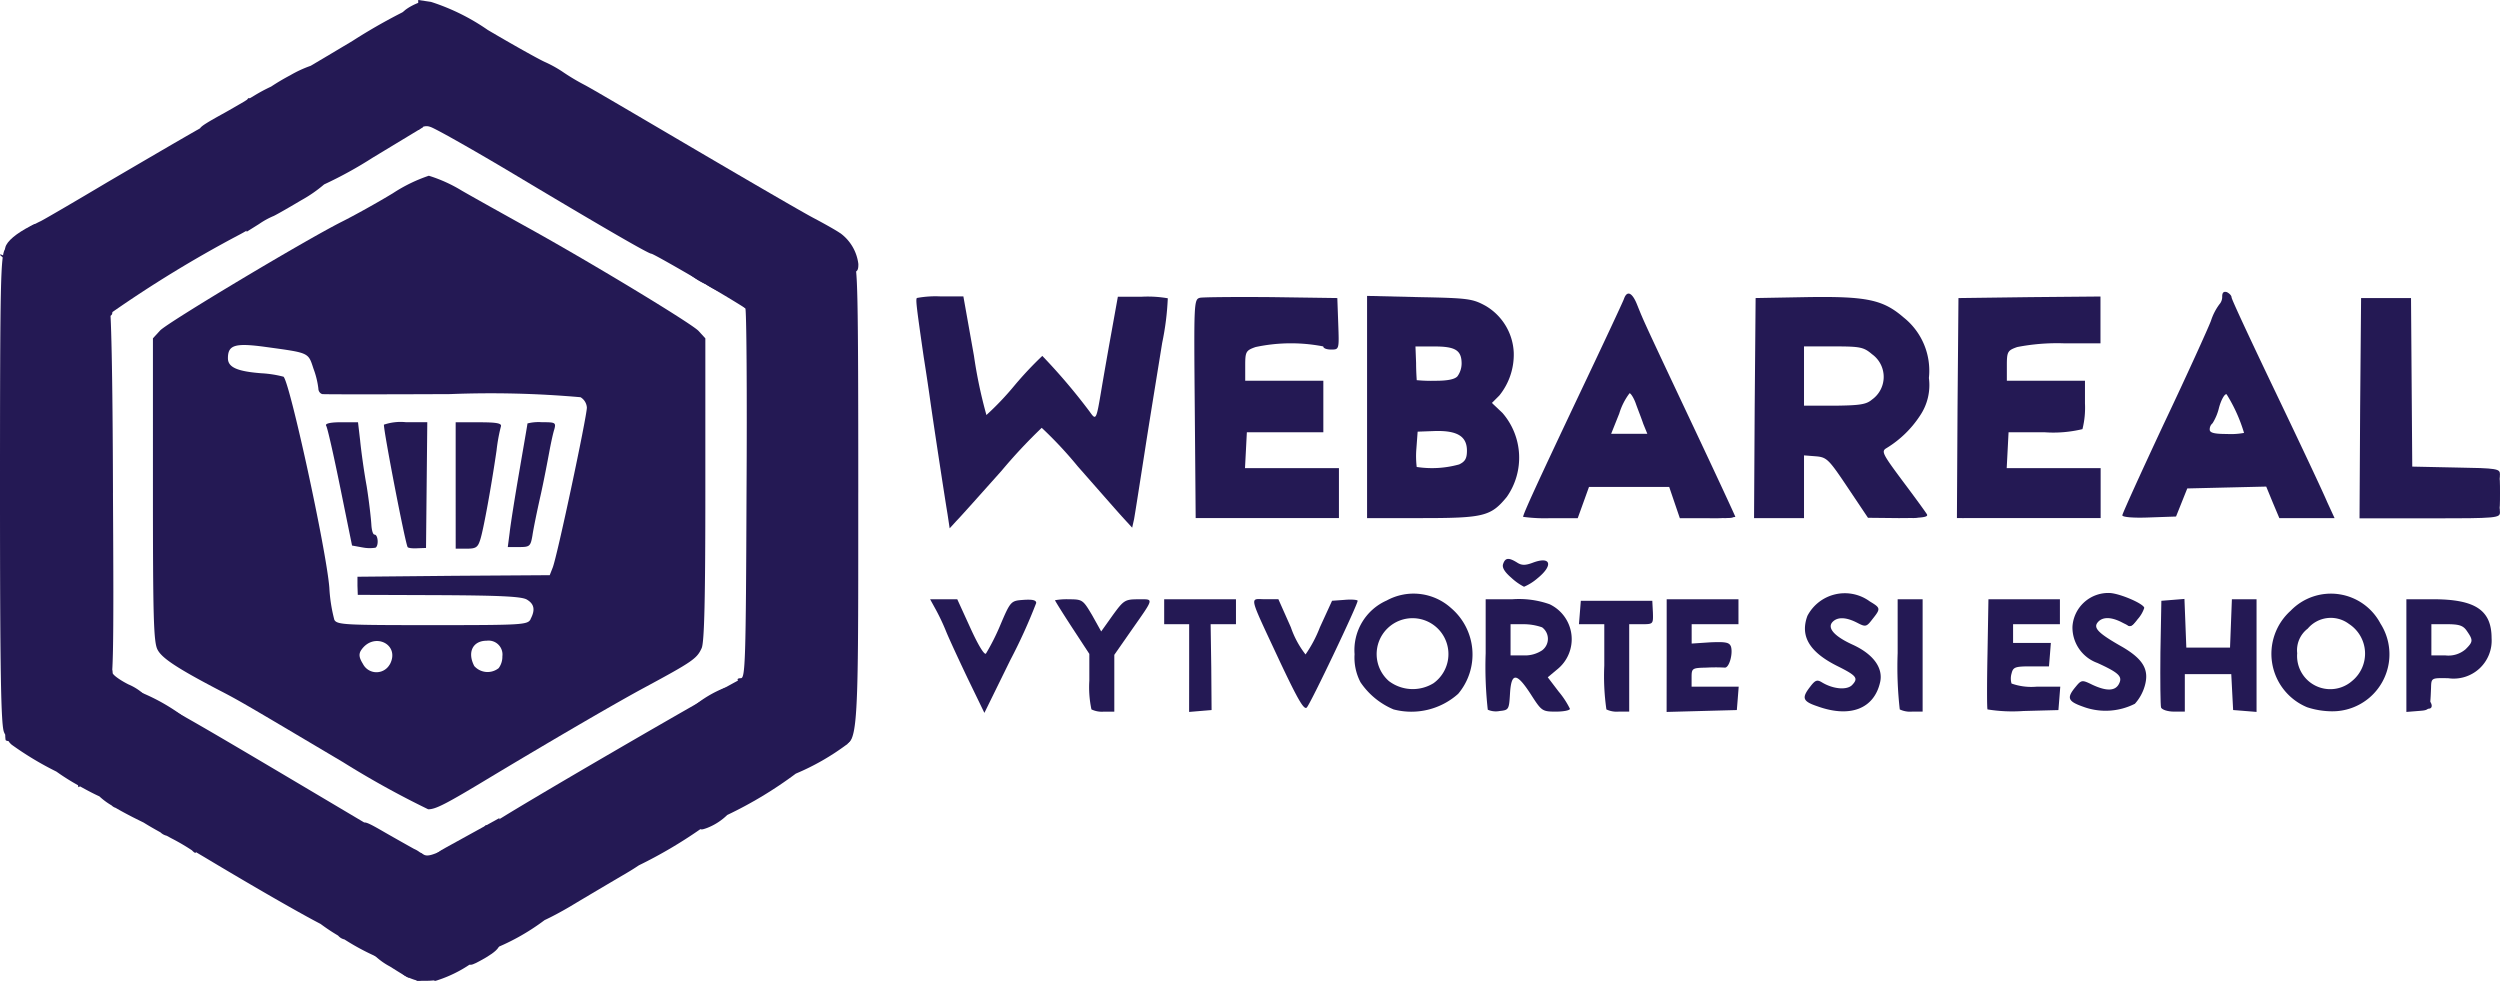 <svg id="logo-webareal-b" xmlns="http://www.w3.org/2000/svg" xmlns:xlink="http://www.w3.org/1999/xlink" width="118.403" height="46.458" viewBox="0 0 118.403 46.458">
  <defs>
    <clipPath id="clip-path">
      <rect id="Rectangle_45950" data-name="Rectangle 45950" width="40.649" height="46.458" fill="#241954"/>
    </clipPath>
  </defs>
  <path id="psqk8iP4M" d="M7950,1901.035c0-1.005.015-1.035.37-1.035s.369.03.369,1.035-.014,1.035-.369,1.035S7950,1902.04,7950,1901.035Z" transform="translate(-7832.336 -1877.68)" fill="#241954"/>
  <path id="pfFlFSSMl" d="M2971.789,2313.769c-.429-.9-.887-1.892-1.02-2.217a10.32,10.32,0,0,0-.5-1.064L2970,2310h1.286l.621,1.36c.369.813.665,1.3.739,1.212a10.553,10.553,0,0,0,.665-1.315c.5-1.183.517-1.183,1.108-1.227.444-.03.606.015.606.147a25.524,25.524,0,0,1-1.227,2.705l-1.227,2.5Z" transform="translate(-2925.949 -2281.619)" fill="#241954"/>
  <path id="p1EA0X9RWI" d="M3371.729,2315.129a5.032,5.032,0,0,1-.1-1.36V2312.5l-.813-1.242c-.443-.68-.813-1.271-.813-1.3a3.151,3.151,0,0,1,.665-.044c.636,0,.665.03,1.094.754l.429.769.547-.769c.517-.709.577-.754,1.212-.754.754,0,.769-.1-.355,1.508l-.783,1.123v2.69h-.488A1.141,1.141,0,0,1,3371.729,2315.129Z" transform="translate(-3320.037 -2281.531)" fill="#241954"/>
  <path id="pPz1m4m9l" d="M3721.183,2313.267v-2.084H3720V2310h3.4v1.183h-1.2l.03,2.04.015,2.025-.532.044-.532.045Z" transform="translate(-3664.863 -2281.619)" fill="#241954"/>
  <path id="psvj7bp4f" d="M4009.779,2312.391c-1.508-3.237-1.434-2.927-.68-2.927h.621l.591,1.33a4.393,4.393,0,0,0,.695,1.286,6.058,6.058,0,0,0,.68-1.286l.576-1.257.606-.044c.325-.03.606,0,.606.044,0,.192-2.232,4.878-2.409,5.055C4010.932,2314.727,4010.637,2314.209,4009.779,2312.391Z" transform="translate(-3949.174 -2281.084)" fill="#241954"/>
  <path id="p19bgISpKF" d="M4331.848,2297.521a3.547,3.547,0,0,1-1.567-1.286,2.514,2.514,0,0,1-.281-1.33,2.567,2.567,0,0,1,1.522-2.543,2.649,2.649,0,0,1,3.045.355,2.891,2.891,0,0,1,.34,4.065A3.325,3.325,0,0,1,4331.848,2297.521Zm1.892-1.242a1.7,1.7,0,1,0-2.114-.1A1.874,1.874,0,0,0,4333.74,2296.279Z" transform="translate(-4265.846 -2263.922)" fill="#241954"/>
  <path id="p14vIxK7XP" d="M4750.1,2315.232a18.464,18.464,0,0,1-.1-2.675V2310h1.271a4.358,4.358,0,0,1,1.759.237,1.833,1.833,0,0,1,.354,3.089l-.443.37.518.68a4.064,4.064,0,0,1,.532.813c0,.074-.3.133-.665.133-.651,0-.68-.03-1.183-.813-.68-1.049-.931-1.064-.991-.029-.044.739-.059.769-.487.813A.948.948,0,0,1,4750.1,2315.232Zm2.587-2.823a.677.677,0,0,0-.015-1.079,2.673,2.673,0,0,0-.887-.148h-.606v1.478h.621A1.471,1.471,0,0,0,4752.69,2312.409Z" transform="translate(-4679.637 -2281.619)" fill="#241954"/>
  <path id="p2W0Si6At" d="M5050.3,2320.144a11.035,11.035,0,0,1-.1-2.07v-1.966H5049l.044-.547.045-.562h3.385l.029.562c.015.547.015.547-.546.547h-.577v4.139h-.488A1.142,1.142,0,0,1,5050.3,2320.144Z" transform="translate(-4974.219 -2286.545)" fill="#241954"/>
  <path id="pBjKoy3tJ" d="M5330,2312.661V2310h3.4v1.183h-2.217v.916l.887-.059c.725-.029.9,0,.976.207.1.34-.089,1.02-.3.991a7.792,7.792,0,0,0-.856,0c-.681.015-.71.029-.71.458v.443h2.231l-.044.562-.044.547-1.655.044-1.671.045Z" transform="translate(-5251.064 -2281.619)" fill="#241954"/>
  <path id="p3qOMTEye" d="M5772.761,2298.148c-.709-.237-.753-.4-.34-.931.237-.311.325-.34.547-.207.532.325,1.183.384,1.434.133.31-.325.222-.444-.695-.9-1.331-.665-1.774-1.419-1.419-2.38a2,2,0,0,1,2.957-.68c.518.31.518.34.118.843-.281.37-.325.37-.724.163-.518-.266-.917-.281-1.153-.044-.28.281.059.68.931,1.079.976.443,1.464,1.094,1.316,1.774C5775.451,2298.266,5774.313,2298.71,5772.761,2298.148Z" transform="translate(-5686.686 -2264.697)" fill="#241954"/>
  <path id="pVfXWyEdj" d="M6070.1,2315.218a17.906,17.906,0,0,1-.1-2.661V2310h1.183v5.321h-.488A1.142,1.142,0,0,1,6070.1,2315.218Z" transform="translate(-5980.125 -2281.619)" fill="#241954"/>
  <path id="p11OxMNOlz" d="M6356.522,2315.218c-.029-.059-.029-1.271,0-2.661l.044-2.557h3.385v1.183h-2.218v.887h1.789l-.044.562-.045.547h-.842c-.754,0-.857.029-.931.34a.842.842,0,0,0,0,.473,2.819,2.819,0,0,0,1.2.148h1.108l-.044.562-.044.547-1.655.044A7.391,7.391,0,0,1,6356.522,2315.218Z" transform="translate(-6262.391 -2281.619)" fill="#241954"/>
  <path id="pELlGkpj8" d="M6622.34,2295.38c-.709-.251-.769-.414-.34-.931.28-.34.31-.34.8-.1.666.31,1.079.3,1.256-.044s.015-.517-1.02-.99a1.787,1.787,0,0,1-1.183-1.715,1.7,1.7,0,0,1,1.73-1.6c.473,0,1.67.517,1.67.709a1.506,1.506,0,0,1-.311.532c-.28.37-.325.37-.724.163-.532-.281-.946-.281-1.167-.015s.015.517,1.167,1.168c1.005.591,1.286,1.094,1.05,1.877a2.14,2.14,0,0,1-.458.813A3.061,3.061,0,0,1,6622.34,2295.38Z" transform="translate(-6523.699 -2261.916)" fill="#241954"/>
  <path id="p1GwSAMQ3B" d="M6911.643,2314.144c-.03-.1-.044-1.286-.03-2.616l.045-2.439.547-.044.546-.044.045,1.153.044,1.153h2.07l.044-1.138.044-1.153h1.168v5.336l-.547-.044-.562-.045-.044-.842-.044-.857h-2.2v1.774h-.518C6911.953,2314.336,6911.688,2314.248,6911.643,2314.144Z" transform="translate(-6809.293 -2280.635)" fill="#241954"/>
  <path id="p2htDPM0c" d="M7269.67,2297.662a2.739,2.739,0,0,1-.783-4.568,2.651,2.651,0,0,1,4.257.606,2.7,2.7,0,0,1-2.321,4.154A3.839,3.839,0,0,1,7269.67,2297.662Zm2.144-1.256a1.675,1.675,0,0,0-.163-2.69,1.428,1.428,0,0,0-1.951.221,1.29,1.29,0,0,0-.5,1.168A1.571,1.571,0,0,0,7271.814,2296.405Z" transform="translate(-7160.402 -2264.166)" fill="#241954"/>
  <path id="plBak4BoH" d="M7700,2312.675V2310h1.257c2.01,0,2.779.517,2.779,1.848a1.8,1.8,0,0,1-2.055,1.892c-.8-.015-.8-.015-.813.458-.044,1.064-.03,1.05-.606,1.094l-.562.045Zm2.809-.311c.355-.354.355-.428.059-.857-.177-.266-.369-.325-.96-.325h-.724v1.478h.665A1.248,1.248,0,0,0,7702.809,2312.365Z" transform="translate(-7586.031 -2281.619)" fill="#241954"/>
  <path id="p3SV5eXwx" d="M4805.408,2181.794c-.325-.281-.443-.488-.384-.65.1-.3.266-.31.65-.074.222.148.4.148.754.015.857-.325.99.118.222.739a2.454,2.454,0,0,1-.636.4A2.727,2.727,0,0,1,4805.408,2181.794Z" transform="translate(-4733.834 -2154.434)" fill="#241954"/>
  <path id="pb4Sm1Ywn" d="M2927.847,1350.318c-.148-.887-.665-4.287-.828-5.44-.074-.532-.207-1.419-.3-2-.355-2.454-.385-2.735-.325-2.808a4.857,4.857,0,0,1,1.138-.074h1.064l.5,2.808a22.344,22.344,0,0,0,.591,2.809,13.648,13.648,0,0,0,1.331-1.4,17.009,17.009,0,0,1,1.316-1.4,28.248,28.248,0,0,1,2.247,2.646c.3.429.311.384.547-1.02.089-.532.3-1.744.473-2.7l.311-1.729h1.138a5.518,5.518,0,0,1,1.227.074,12.927,12.927,0,0,1-.266,2.114c-.177,1.109-.547,3.355-.8,4.981s-.488,3.134-.532,3.37l-.089.4-.5-.547c-.281-.311-1.212-1.375-2.084-2.365a18.979,18.979,0,0,0-1.7-1.818,25.285,25.285,0,0,0-1.907,2.04c-.99,1.109-1.951,2.188-2.128,2.365l-.325.355Z" transform="translate(-2882.969 -1325.957)" fill="#241954"/>
  <path id="pRYzklXdv" d="M3816.58,1346.905c-.044-5.085-.044-5.188.251-5.262.162-.03,1.7-.044,3.4-.03l3.1.044.044,1.227c.044,1.212.044,1.212-.34,1.212-.207,0-.37-.059-.37-.148a8.024,8.024,0,0,0-3.208.03c-.458.162-.488.222-.488.887v.709h3.7v2.439h-3.622l-.044.857-.044.843h4.449v2.365h-6.785Z" transform="translate(-3759.994 -1327.541)" fill="#241954"/>
  <path id="pClTf80M6" d="M4370,1343.262V1338l2.483.059c2.306.044,2.513.074,3.134.414a2.7,2.7,0,0,1,1.33,2.217,3.084,3.084,0,0,1-.68,2.025l-.355.355.5.473a3.237,3.237,0,0,1,.207,3.976c-.754.916-1.079,1.005-4.021,1.005H4370Zm4.36,2.72c.281-.133.37-.281.37-.651,0-.68-.458-.961-1.522-.931l-.813.03-.059.8a4.305,4.305,0,0,0,.015.872A4.8,4.8,0,0,0,4374.36,1345.982Zm-.073-4.183a1.047,1.047,0,0,0,.191-.591c0-.636-.3-.813-1.286-.813h-.9l.03.783c0,.414.03.783.03.813a7.25,7.25,0,0,0,.887.029C4373.828,1342.021,4374.169,1341.947,4374.287,1341.8Z" transform="translate(-4305.254 -1323.986)" fill="#241954"/>
  <path id="paXBAj6wP" d="M4870,1341.277c0-.133.65-1.552,2.616-5.706,1.139-2.395,2.113-4.479,2.158-4.612.148-.429.4-.31.636.3.311.769.251.65,2.558,5.543,1.152,2.439,2.084,4.449,2.084,4.479a7.766,7.766,0,0,1-1.315.059h-1.315l-.252-.739-.251-.739h-3.8l-.266.739-.267.739H4871.3A7.507,7.507,0,0,1,4870,1341.277Zm5.69-4.405c-.088-.266-.266-.709-.354-.961s-.236-.488-.295-.488a3.059,3.059,0,0,0-.488.961l-.384.961h1.714Z" transform="translate(-4797.863 -1316.799)" fill="#241954"/>
  <path id="pG2MyHl3O" d="M5610.03,1346.82l.044-5.218,2.425-.044c2.838-.044,3.606.118,4.582.961a3.218,3.218,0,0,1,1.2,2.868,2.578,2.578,0,0,1-.414,1.774,5,5,0,0,1-1.6,1.552c-.251.148-.177.281.769,1.552.577.769,1.094,1.478,1.153,1.582.074.133-.222.177-1.345.177l-1.448-.015-.961-1.434c-.9-1.345-.99-1.434-1.508-1.478l-.561-.044v2.971H5610Zm5.543-.4a1.32,1.32,0,0,0,.015-2.158c-.4-.34-.562-.37-1.833-.37h-1.389v2.808h1.448C5615,1346.687,5615.307,1346.643,5615.573,1346.421Z" transform="translate(-5526.926 -1327.486)" fill="#241954"/>
  <path id="p2EQXP7C0" d="M6260.029,1345.292l.044-5.218,3.37-.044,3.356-.03v2.217h-1.729a9.876,9.876,0,0,0-2.217.177c-.458.162-.488.222-.488.887v.709h3.7v1.079a4.169,4.169,0,0,1-.119,1.212,5.849,5.849,0,0,1-1.8.148h-1.7l-.044.857-.044.843h4.449v2.365H6260Z" transform="translate(-6167.318 -1325.957)" fill="#241954"/>
  <path id="p19fu53DY9" d="M6790,1335.637c0-.074.886-2.025,1.965-4.331,1.094-2.306,2.085-4.494,2.232-4.878a2.7,2.7,0,0,1,.4-.783.53.53,0,0,0,.133-.37c0-.192.074-.251.222-.207.118.059.222.163.222.251s.946,2.114,2.1,4.523,2.247,4.73,2.424,5.159l.354.769h-2.616l-.311-.739-.31-.754-1.877.044-1.862.044-.266.665-.266.665-1.271.044C6790.533,1335.77,6790,1335.726,6790,1335.637Zm5.765-3.9a7.464,7.464,0,0,0-.828-1.833c-.088-.03-.251.251-.354.621a2.45,2.45,0,0,1-.311.754.375.375,0,0,0-.133.3c0,.148.207.207.813.207A3.457,3.457,0,0,0,6795.765,1331.735Z" transform="translate(-6689.484 -1311.232)" fill="#241954"/>
  <path id="paD6xrlY1" d="M7550.029,1350.218l.045-5.218h2.365l.029,3.991.029,3.991,2.085.044c1.951.03,2.069.059,2.069.325,0,.163-.059.3-.147.3s-.148.266-.148.591.074.591.148.591.147.133.147.3c0,.281-.1.3-3.326.3H7550Z" transform="translate(-7438.25 -1330.883)" fill="#241954"/>
  <path id="p1Gjocf05F" d="M7724.906,2630.5a.37.37,0,0,0,.178-.3c0-.118.133-.207.295-.207.266,0,.443.429.192.458-.074,0-.281.03-.487.059S7724.8,2630.532,7724.906,2630.5Z" transform="translate(-7610.523 -2596.889)" fill="#241954"/>
  <path id="p1CXlU5oc5" d="M6799.71,2360.488c-.177-.177-.088-.488.133-.488a.214.214,0,0,1,.222.207C6800.065,2360.458,6799.858,2360.621,6799.71,2360.488Z" transform="translate(-6698.957 -2330.881)" fill="#241954"/>
  <path id="pviu8mzhK" d="M5480,2028.3c0-.237.695-.237.961.015.074.074-.074.133-.414.133C5480.251,2028.446,5480,2028.387,5480,2028.3Z" transform="translate(-5398.848 -2003.908)" fill="#241954"/>
  <path id="p7B4RUYrp" d="M6100,2030.148c0-.074.133-.148.3-.148s.3.074.3.148-.133.148-.3.148S6100,2030.236,6100,2030.148Z" transform="translate(-6009.684 -2005.758)" fill="#241954"/>
  <path id="pI2y3EFuQ" d="M6260.879,2007.086c.015-.251.044-.31.088-.148a.329.329,0,0,0,.281.251c.118,0,.207.074.207.148s-.133.148-.3.148C6260.938,2007.485,6260.864,2007.4,6260.879,2007.086Z" transform="translate(-6168.182 -1982.949)" fill="#241954"/>
  <path id="pXSEk8BGI" d="M3600,1961.764c0-.148.1-.222.266-.192.311.059.281.325-.03.384A.177.177,0,0,1,3600,1961.764Z" transform="translate(-3546.637 -1938.336)" fill="#241954"/>
  <g id="Group_6237" data-name="Group 6237">
    <g id="Group_6236" data-name="Group 6236" clip-path="url(#clip-path)">
      <path id="Path_8699" data-name="Path 8699" d="M80.811,163.135c0-.207.074-.37.148-.37s.148-.1.148-.222c0-.163.163-.222.591-.222.8,0,.783.325-.044.813-.8.458-.843.458-.843,0" transform="translate(-58.638 -117.785)" fill="#241954"/>
      <path id="Path_8700" data-name="Path 8700" d="M74.883,143.036c0-.074.251-.266.562-.429L77,141.75l.99-.547v.443c0,.384-.1.473-1.109.96-1.035.5-2,.709-2,.429" transform="translate(-54.337 -102.46)" fill="#241954"/>
      <path id="Path_8701" data-name="Path 8701" d="M133.039,54.373c0-9.564-.03-10.865-.222-10.865a.227.227,0,0,1-.222-.222c0-.118.074-.222.163-.222s.1-.059.059-.148c-.192-.31-.651-.118-2.72,1.109a19.4,19.4,0,0,1-2.321,1.256.176.176,0,0,0-.089.34c.059.044.089,4.006.059,8.81-.03,7.908-.059,8.736-.266,8.736-.458,0,.06.4,1.981,1.493,1.035.59,2.114,1.2,2.395,1.344,1.212.635,1.183.99,1.182-11.632" transform="translate(-92.39 -31.046)" fill="#241954"/>
      <path id="Path_8702" data-name="Path 8702" d="M119.6,119.6a5.363,5.363,0,0,1,1.536-.916c.044,0,.089.163.089.34a.549.549,0,0,1-.37.517c-.443.207-1.256.237-1.256.059" transform="translate(-86.783 -86.12)" fill="#241954"/>
      <path id="Path_8703" data-name="Path 8703" d="M118.63,46.145a3.06,3.06,0,0,1-1.168-.916c-.044-.251,0-.237.443.1a4.215,4.215,0,0,0,.8.473c.37.118,1.2.783,1.094.887a4.308,4.308,0,0,1-1.168-.547" transform="translate(-85.224 -32.694)" fill="#241954"/>
      <path id="Path_8704" data-name="Path 8704" d="M.874,39.765c.074-.3.517-.665,1.2-1.02.3-.163.325-.148.325.237-.015.31-.148.5-.532.754-.68.414-1.094.428-.99.029" transform="translate(-0.623 -28.043)" fill="#241954"/>
      <path id="Path_8705" data-name="Path 8705" d="M90.219,11.043c-.162-.118-.739-.443-1.271-.724s-2.971-1.7-5.439-3.148S78.63,4.3,78.142,4.037a10.37,10.37,0,0,1-1.109-.665,5.889,5.889,0,0,0-.813-.443c-.324-.149-1.536-.829-2.689-1.509a10.153,10.153,0,0,0-2.69-1.33L70.235,0V.137c-.323.122-.741.375-.741.5,0,.089.133.148.3.148.281,0,.3.1.3,2.764,0,2.143.044,2.72.177,2.587A.482.482,0,0,1,70.779,6l.047.016c.281.1,2.248,1.212,4.361,2.483,3.963,2.366,5.958,3.518,6.091,3.518s4.479,2.543,4.553,2.661c.133.219.695-.03,2.5-1.108,1.227-.739,1.8-1.005,1.833-.872s.237.207.488.207c.37,0,.429-.059.429-.4a2.124,2.124,0,0,0-.857-1.463" transform="translate(-50.428)" fill="#241954"/>
      <path id="Path_8706" data-name="Path 8706" d="M65.063,164.719a3.249,3.249,0,0,1-.857-.65c-.089-.251,1.256-.177,1.509.089.192.178.355,1.138.207,1.079-.031,0-.415-.237-.859-.517" transform="translate(-46.586 -118.94)" fill="#241954"/>
      <path id="Path_8707" data-name="Path 8707" d="M18.73,116.607c-.325-.163-.414-.31-.414-.724,0-.458.281-.754.31-.31,0,.089.34.34.754.547a2.557,2.557,0,0,1,.828.562c.074.252-.961.207-1.478-.074" transform="translate(-13.291 -83.703)" fill="#241954"/>
      <path id="Path_8708" data-name="Path 8708" d="M92.291,119.713c.281-.266.34-.636.1-.636-.163,0-3.8-2.055-4.464-2.528-.237-.163-.414-.222-.414-.133a.146.146,0,0,1-.133.148c-.192,0-11.53,6.578-11.944,6.947-.1.089-.192.1-.192.044s-.059-.044-.118.059a8.086,8.086,0,0,1-1.375.813c-1.094.547-1.33.621-1.552.458-.266-.178-.281-.074-.281,2.912v3.1h.445a3.444,3.444,0,0,0,.365-.019.2.2,0,0,0,.09.021,6.121,6.121,0,0,0,2.277-1.286c0-.1.118-.178.266-.148a10.555,10.555,0,0,0,2.619-1.442c.334-.155.747-.375,1.18-.628.813-.488,2.04-1.212,2.72-1.611.2-.118.392-.239.565-.356a21.853,21.853,0,0,0,2.916-1.715c.053.033.146.006.317-.056a2.846,2.846,0,0,0,.954-.614,19.249,19.249,0,0,0,3.246-1.958,11.432,11.432,0,0,0,2.407-1.375" transform="translate(-52.188 -84.445)" fill="#241954"/>
      <path id="Path_8709" data-name="Path 8709" d="M19.7.7a26.849,26.849,0,0,0-2.986,1.656c-.7.421-1.416.845-2,1.191a5.564,5.564,0,0,0-.97.449,10.454,10.454,0,0,0-.905.536,7.832,7.832,0,0,0-.794.425l-.227.134c-.011-.038-.061-.021-.114.058-.043.03-.088.056-.132.086-.331.193-.689.4-.932.536-.847.466-1.1.627-1.164.736-1.1.624-3,1.741-4.379,2.546-1.462.872-2.882,1.7-3.163,1.848a4.229,4.229,0,0,0-.665.384c-.089.074-.34.266-.562.443a.917.917,0,0,0-.414.591c0,.162-.059.251-.148.207S0,12.461,0,12.506a2.925,2.925,0,0,0,.694.473c.4.222,1.243.725,1.893,1.109s1.449.828,1.774,1.005c.68.355.961.4.961.118A57.064,57.064,0,0,1,11.235,11.6c.167-.086.311-.167.443-.244v.054l.591-.37a3.841,3.841,0,0,1,.665-.37c.03,0,.636-.34,1.33-.754a6.463,6.463,0,0,0,1.087-.752,19.317,19.317,0,0,0,2.313-1.274L20.029,6.46l.044-2.942L20.1.592Z" transform="translate(0 -0.43)" fill="#241954"/>
      <path id="Path_8710" data-name="Path 8710" d="M5.351,53.559c-.015-5.676-.089-8.958-.177-8.958-.133,0-2.069-1.109-4.168-2.38C.827,42.115.7,42.038.6,41.987a2.34,2.34,0,0,0-.02-.342c-.059,0-.207.163-.34.37C.03,42.34,0,43.508,0,53.441,0,61.97.044,64.586.192,64.9a1.088,1.088,0,0,0,.056.117,1.612,1.612,0,0,0,.018.253c.042.047.129.054.251.03h0a5,5,0,0,0,1.316-.636c.576-.355,1.153-.68,1.271-.739a20.921,20.921,0,0,0,2.069-1.212c.192-.178.222-1.345.177-9.15" transform="translate(0 -30.219)" fill="#241954"/>
      <path id="Path_8711" data-name="Path 8711" d="M23.419,120.234c-.281-.163-.695-.37-.916-.473a.583.583,0,0,1-.414-.5c0-.3.044-.325.414-.207a9.258,9.258,0,0,1,2.395,1.36c0,.222-.961.1-1.478-.178" transform="translate(-16.028 -86.34)" fill="#241954"/>
      <path id="Path_8712" data-name="Path 8712" d="M20.939,124.968a.1.1,0,0,0,0-.1c-.018-.025-.038-.048-.058-.072a.266.266,0,0,0-.155-.161,1.271,1.271,0,0,0-.334-.21c-.266-.147-.872-.488-1.36-.768-.6-.348-.879-.5-1-.483-8.545-5.074-8.976-5.327-10.866-6.242a3.3,3.3,0,0,1-1.02-.665c-.1-.31-.237-.281-.976.222a9.921,9.921,0,0,1-1.005.592,2.974,2.974,0,0,0-.576.3c-.118.074-.739.444-1.375.828a3.739,3.739,0,0,0-1.138.857.776.776,0,0,0,.266.429,15,15,0,0,0,2.112,1.269,10.626,10.626,0,0,0,1.024.646c.007.1.032.114.087.049.342.192.681.369.923.477a3.3,3.3,0,0,0,.581.43.446.446,0,0,0,.187.114c.237.139.52.292.849.46.181.091.348.174.478.237.211.132.475.287.8.465a.627.627,0,0,0,.291.159l.238.129a9.937,9.937,0,0,1,.96.562c.112.112.167.151.195.089l.4.237c2.458,1.473,4.555,2.673,5.5,3.162a9.01,9.01,0,0,0,.827.55.544.544,0,0,0,.3.182,11.416,11.416,0,0,0,1.91.983c.133.015.251.089.251.163s.044.089.1.045c.044-.06.192.029.31.207a1.3,1.3,0,0,0,.184.193s-.006.007-.006.015c0,.044.148.148.34.222.813.325.843.222.842-2.986a16.8,16.8,0,0,0-.093-2.577" transform="translate(-0.782 -84.22)" fill="#241954"/>
      <path id="Path_8713" data-name="Path 8713" d="M35.4,58.108c-4.612-2.735-4.907-2.912-5.824-3.385-2.01-1.049-2.75-1.536-2.956-1.936-.192-.34-.222-1.552-.222-7.583V38.035l.34-.37c.34-.37,6.829-4.257,8.618-5.158.562-.281,1.656-.887,2.409-1.344a7.4,7.4,0,0,1,1.7-.828,6.941,6.941,0,0,1,1.567.71c.695.4,2.025,1.138,2.956,1.656,3.03,1.67,7.893,4.612,8.248,4.981l.325.355V45.19c0,5.1-.044,7.258-.177,7.524-.222.488-.429.636-2.705,1.862-1.183.636-3.917,2.217-7.244,4.213-2.2,1.33-2.646,1.552-3,1.552A43.076,43.076,0,0,1,35.4,58.108m2.217-4.627c.517-.96-.783-1.582-1.375-.65-.1.177-.074.34.1.621a.719.719,0,0,0,1.271.029m5.158.177a.908.908,0,0,0,.177-.562.659.659,0,0,0-.567-.739.649.649,0,0,0-.173,0c-.665,0-.931.547-.591,1.2a.844.844,0,0,0,1.154.1Zm1.509-2.321c.237-.443.177-.724-.177-.931-.251-.148-1.344-.192-4.183-.207L36.1,50.185l-.015-.429v-.429l4.553-.044,4.553-.03.133-.34c.192-.414,1.626-7.169,1.626-7.6a.62.62,0,0,0-.3-.488,48.579,48.579,0,0,0-6.179-.148c-3.222.015-5.957.015-6.046,0s-.192-.118-.192-.266A4.075,4.075,0,0,0,34,39.468c-.251-.768-.192-.739-2.232-1.02-1.493-.207-1.818-.1-1.818.532,0,.429.443.621,1.581.71a5.222,5.222,0,0,1,1.049.163c.281.177,2.025,8.159,2.173,9.992a7.5,7.5,0,0,0,.237,1.523c.133.237.5.251,4.641.251,4.3,0,4.507-.015,4.655-.281Z" transform="translate(-19.155 -22.012)" fill="#241954"/>
      <path id="Path_8714" data-name="Path 8714" d="M57.991,78.815l-.488-.089-.562-2.764c-.31-1.523-.606-2.838-.665-2.912-.059-.1.192-.163.71-.163h.8l.1.857c.044.458.177,1.449.31,2.173.118.739.207,1.552.222,1.818s.074.473.148.473c.177,0,.207.547.044.621a1.762,1.762,0,0,1-.621-.015" transform="translate(-40.83 -52.889)" fill="#241954"/>
      <path id="Path_8715" data-name="Path 8715" d="M67.389,78.8c-.118-.207-1.123-5.41-1.123-5.795a2.462,2.462,0,0,1,1.035-.118h1.02l-.03,2.986-.03,2.971-.414.015c-.237.015-.443-.015-.458-.059" transform="translate(-48.084 -52.892)" fill="#241954"/>
      <path id="Path_8716" data-name="Path 8716" d="M78.656,75.892v-3h1.109c.813,0,1.079.044,1.035.192a8.168,8.168,0,0,0-.207,1.138c-.251,1.729-.621,3.755-.768,4.213-.118.384-.207.443-.65.443h-.518Z" transform="translate(-57.075 -52.892)" fill="#241954"/>
      <path id="Path_8717" data-name="Path 8717" d="M87.741,78.093c.044-.4.251-1.7.458-2.9.207-1.212.384-2.217.384-2.262a2.141,2.141,0,0,1,.68-.059c.636,0,.68.015.591.34-.059.177-.163.665-.237,1.064s-.251,1.344-.414,2.069-.34,1.581-.384,1.893c-.089.517-.133.547-.636.547h-.532Z" transform="translate(-63.602 -52.876)" fill="#241954"/>
    </g>
  </g>
</svg>
